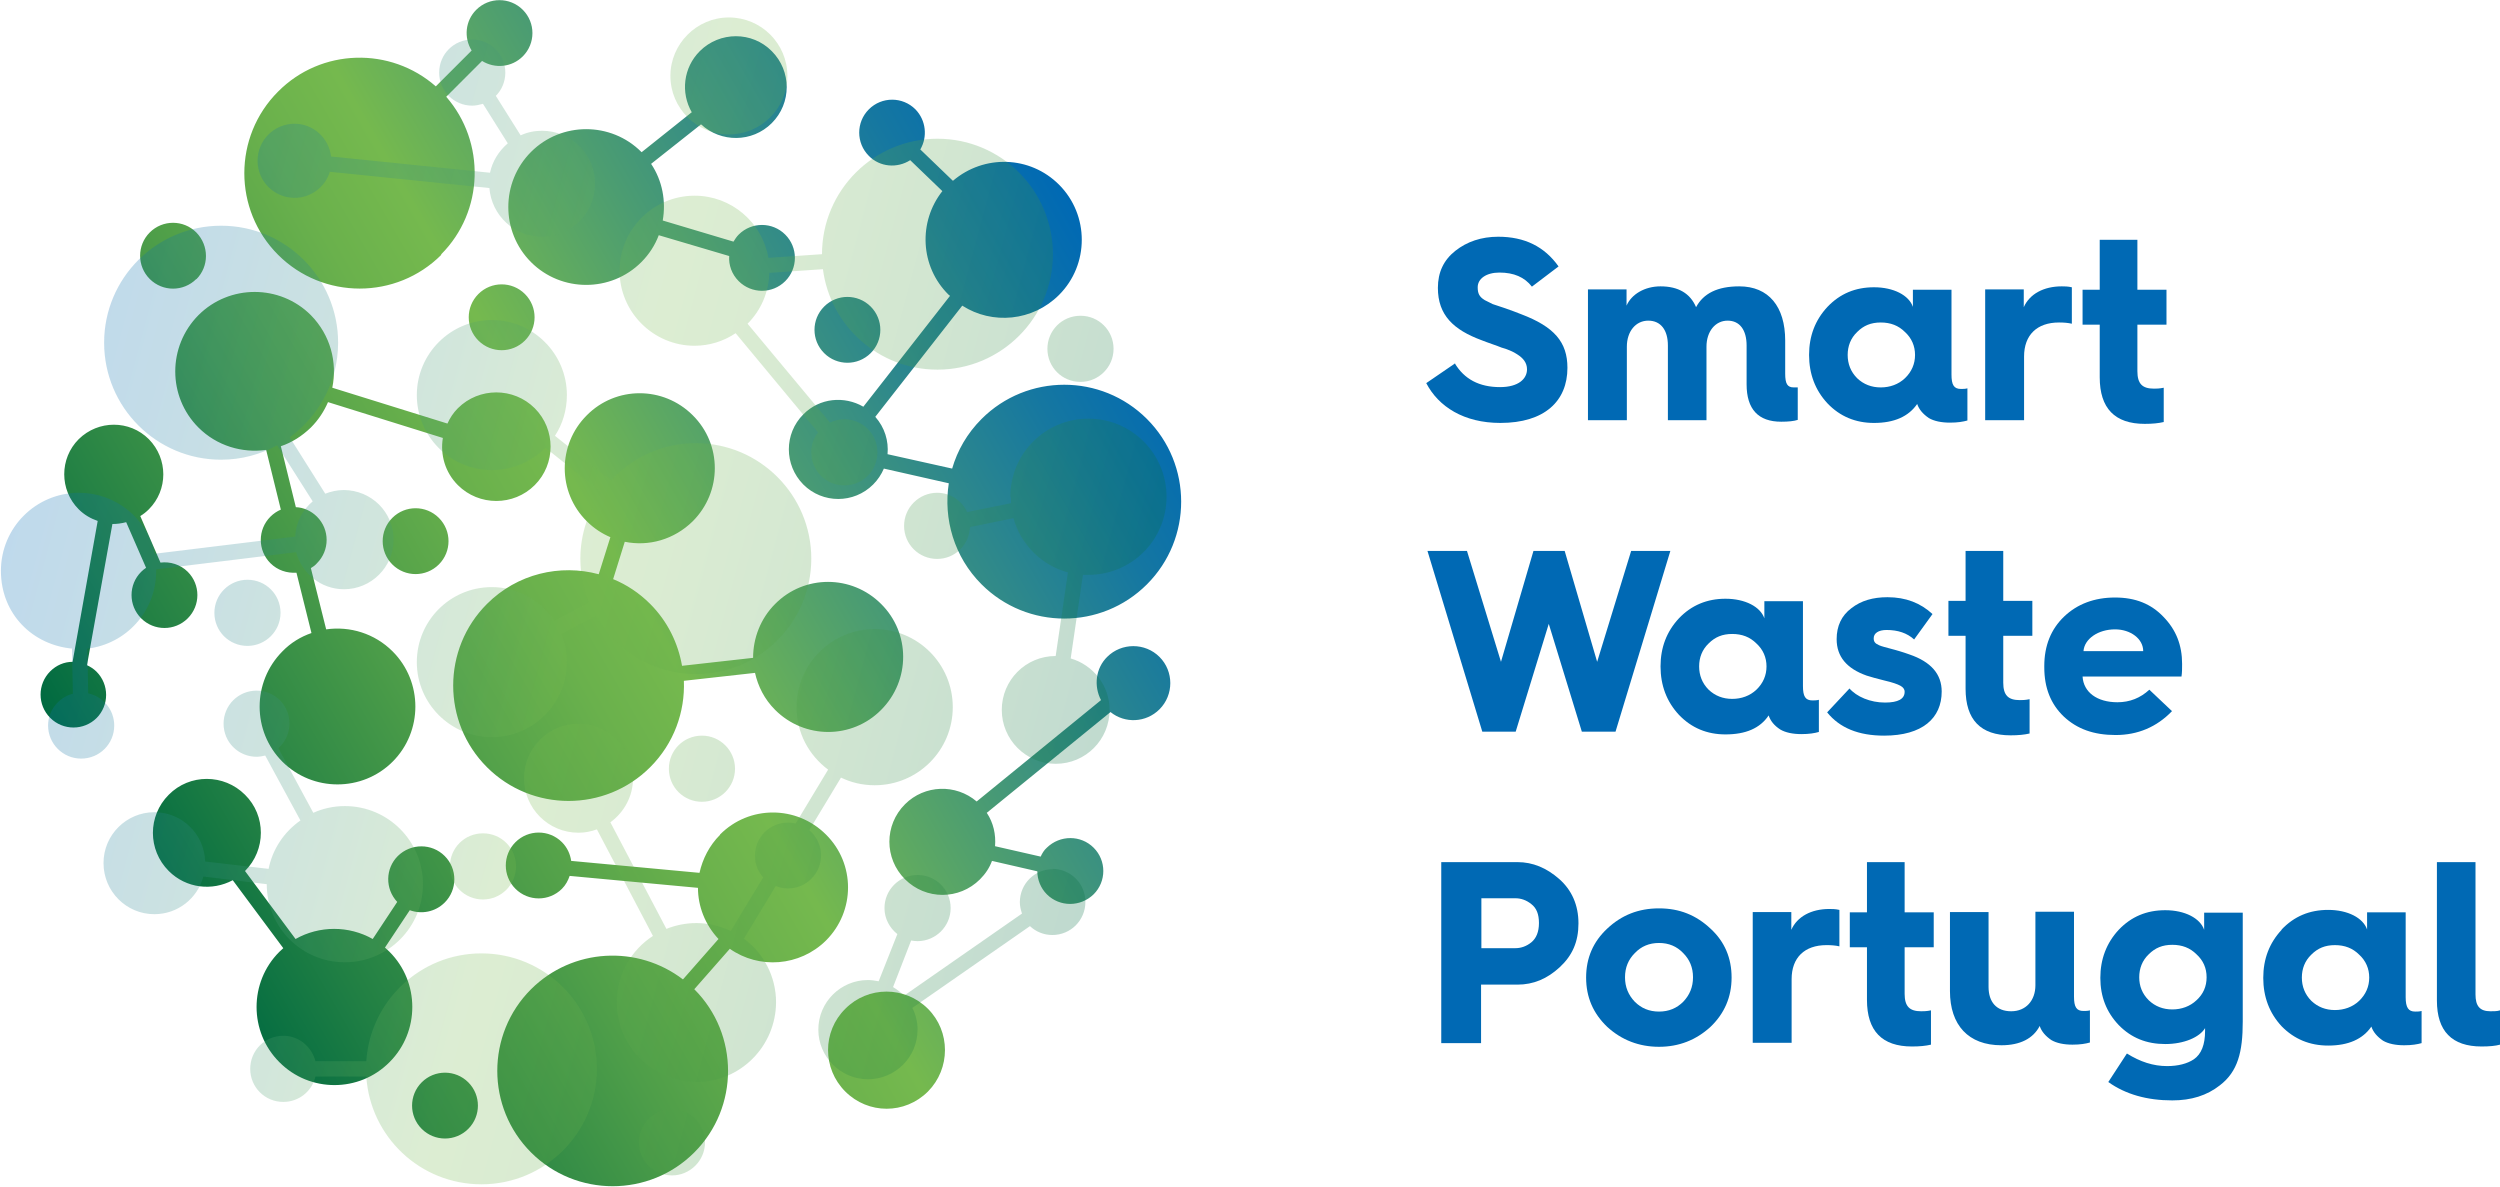 <svg xmlns="http://www.w3.org/2000/svg" xmlns:xlink="http://www.w3.org/1999/xlink" viewBox="0 0 81.63 38.75"><defs><style>      .cls-1 {        fill: url(#linear-gradient);      }      .cls-1, .cls-2, .cls-3 {        stroke-width: 0px;      }      .cls-2 {        fill: url(#linear-gradient-2);        mix-blend-mode: multiply;        opacity: .25;      }      .cls-4 {        isolation: isolate;      }      .cls-3 {        fill: #0069b4;      }    </style><linearGradient id="linear-gradient" x1="4.3" y1="28.15" x2="36.66" y2="9.47" gradientUnits="userSpaceOnUse"><stop offset="0" stop-color="#006a41"></stop><stop offset=".11" stop-color="#207f44"></stop><stop offset=".29" stop-color="#4e9e49"></stop><stop offset=".42" stop-color="#6ab14c"></stop><stop offset=".5" stop-color="#75b94e"></stop><stop offset=".66" stop-color="#4c9d71"></stop><stop offset=".89" stop-color="#1577a1"></stop><stop offset="1" stop-color="#0069b4"></stop></linearGradient><linearGradient id="linear-gradient-2" x1="3526.9" y1="871.09" x2="3559.09" y2="852.5" gradientTransform="translate(1914.81 3134.06) rotate(-135)" xlink:href="#linear-gradient"></linearGradient></defs><g class="cls-4"><g id="Camada_2" data-name="Camada 2"><g id="Camada_1-2" data-name="Camada 1"><g><g><path class="cls-1" d="M12.81,18.43c.42.42,1.1.42,1.52,0,.42-.42.42-1.1,0-1.52-.42-.42-1.1-.42-1.52,0-.42.42-.42,1.1,0,1.52ZM22.59,3.67c-.37-.64-.28-1.46.26-2,.65-.65,1.71-.65,2.35,0,.65.65.65,1.7,0,2.35-.64.64-1.66.64-2.31.04l-1.63,1.29c.37.55.49,1.22.38,1.85l2.31.69c.05-.08.1-.16.17-.23.42-.42,1.1-.42,1.52,0,.42.42.42,1.1,0,1.52-.42.42-1.1.42-1.52,0-.23-.23-.33-.53-.31-.82l-2.3-.68c-.12.32-.31.62-.57.88-.99.99-2.61.99-3.6,0-.99-.99-.99-2.61,0-3.6.99-.99,2.61-.99,3.6,0,0,0,0,0,.01.01l1.63-1.3ZM24.65,21.96c.1.45.31.87.66,1.22.96.96,2.51.96,3.46,0,.96-.96.96-2.51,0-3.46-.96-.96-2.51-.96-3.46,0-.48.48-.72,1.12-.72,1.76l-2.32.26c-.13-.74-.47-1.45-1.04-2.02-.36-.36-.77-.63-1.21-.81l.38-1.22c.78.16,1.61-.07,2.22-.67.96-.96.96-2.51,0-3.46-.96-.96-2.51-.96-3.46,0-.96.96-.96,2.51,0,3.46.23.23.49.4.77.52l-.38,1.21c-1.26-.34-2.66-.02-3.65.97-1.47,1.47-1.47,3.86,0,5.33,1.47,1.47,3.86,1.47,5.33,0,.78-.78,1.14-1.81,1.1-2.82l2.33-.26ZM23.51,27.26c-.35.35-.57.79-.67,1.24l-4.19-.39c-.03-.22-.13-.44-.3-.61-.42-.42-1.1-.42-1.52,0-.42.42-.42,1.1,0,1.52.42.42,1.1.42,1.52,0,.12-.12.2-.27.25-.42l4.19.39c0,.6.23,1.2.67,1.67l-1.16,1.32c-1.48-1.13-3.6-1.03-4.96.32-1.47,1.47-1.47,3.86,0,5.33,1.47,1.47,3.86,1.47,5.33,0,1.47-1.47,1.47-3.86,0-5.33h0s1.16-1.32,1.16-1.32c.95.67,2.28.58,3.14-.27.96-.96.96-2.51,0-3.46-.96-.96-2.51-.96-3.46,0ZM27.6,32.94c-.75.74-.75,1.95,0,2.7.75.75,1.95.75,2.7,0,.74-.75.74-1.96,0-2.7-.75-.75-1.96-.75-2.7,0ZM13.77,35.34c-.42.42-.42,1.1,0,1.52.42.42,1.1.42,1.52,0,.42-.42.42-1.1,0-1.52-.42-.42-1.1-.42-1.52,0ZM36.16,21.44c-.39.38-.45.96-.21,1.42l-4.06,3.31c-.68-.58-1.7-.55-2.34.09-.68.68-.68,1.77,0,2.45.68.68,1.77.68,2.45,0,.18-.18.31-.38.39-.6l1.48.34c0,.27.11.55.31.75.42.42,1.1.42,1.53,0,.42-.42.42-1.1,0-1.52-.42-.42-1.1-.42-1.53,0-.09.08-.15.18-.2.29l-1.49-.34c.03-.38-.05-.76-.27-1.09l4.04-3.29c.47.38,1.16.35,1.6-.09.47-.47.47-1.24,0-1.71-.47-.47-1.24-.47-1.71,0ZM31.11,5.9l-1.06-1.02c.24-.41.19-.95-.16-1.31-.42-.42-1.1-.42-1.52,0-.42.42-.42,1.1,0,1.52.36.37.93.41,1.35.14l1.05,1.01c-.79,1-.73,2.46.2,3.38.02.01.03.03.05.04l-2.83,3.62c-.62-.36-1.43-.29-1.96.25-.63.63-.63,1.65,0,2.29.63.63,1.65.63,2.28,0,.15-.15.27-.33.35-.52l2.12.48c-.18,1.16.17,2.4,1.07,3.3,1.49,1.49,3.91,1.49,5.4,0,1.49-1.49,1.49-3.91,0-5.4-1.49-1.49-3.91-1.49-5.4,0-.47.47-.79,1.03-.96,1.62l-2.11-.47c.04-.43-.09-.87-.4-1.22l2.84-3.63c.98.63,2.3.51,3.16-.35.99-.99.99-2.61,0-3.6-.95-.95-2.45-.99-3.46-.13ZM26.91,10.01c-.42.42-.42,1.1,0,1.52.42.42,1.1.42,1.52,0,.42-.42.42-1.1,0-1.52-.42-.42-1.1-.42-1.52,0ZM15.62,11.12c.42.42,1.1.42,1.52,0,.42-.42.42-1.1,0-1.52-.42-.42-1.1-.42-1.52,0-.42.42-.42,1.1,0,1.52ZM6.41,9.12c.42-.42.42-1.1,0-1.53-.42-.42-1.1-.42-1.52,0-.42.42-.42,1.1,0,1.52.42.42,1.1.42,1.52,0ZM9.68,18.7l.49,1.97c-.35.12-.68.32-.95.6-.99,1-.99,2.61,0,3.6.99.99,2.61.99,3.6,0,.99-.99.99-2.61,0-3.6-.59-.59-1.4-.83-2.17-.72l-.5-2c.07-.04.14-.09.2-.16.42-.42.42-1.1,0-1.52-.19-.19-.44-.3-.69-.31l-.49-1.99c.36-.12.69-.33.98-.61.25-.25.43-.53.56-.83l3.75,1.17c-.09.54.07,1.12.49,1.54.69.69,1.82.69,2.51,0,.69-.69.69-1.82,0-2.51-.69-.69-1.82-.69-2.51,0-.15.15-.26.32-.34.5l-3.76-1.17c.17-.83-.06-1.72-.7-2.37-1.01-1.01-2.66-1.01-3.67,0-1.01,1.02-1.01,2.66,0,3.67.6.6,1.43.84,2.21.73l.48,1.95c-.12.05-.24.13-.34.23-.42.42-.42,1.1,0,1.52.23.23.54.33.85.31ZM12.71,31.07s-.1-.09-.14-.13l.81-1.22c.38.14.83.06,1.14-.25.42-.42.42-1.1,0-1.52-.42-.42-1.1-.42-1.53,0-.41.41-.42,1.07-.02,1.5l-.8,1.21c-.78-.44-1.74-.44-2.52,0l-1.65-2.22s0,0,0,0c.69-.69.69-1.81,0-2.49-.69-.69-1.81-.69-2.49,0-.69.69-.69,1.8,0,2.49.57.57,1.42.66,2.09.3l1.65,2.22s-.09.08-.13.12c-.99.99-.99,2.61,0,3.6.99,1,2.61,1,3.6,0,.99-.99.99-2.61,0-3.6ZM3.15,23.45c.42-.42.42-1.1,0-1.52-.09-.09-.2-.16-.31-.21l.83-4.61c.15,0,.3-.02.45-.06l.65,1.49c-.06.04-.11.08-.16.13-.42.42-.42,1.1,0,1.52.42.42,1.1.42,1.52,0,.42-.42.42-1.1,0-1.52-.24-.24-.58-.34-.89-.3l-.66-1.52c.1-.06.19-.13.28-.22.63-.63.63-1.65,0-2.29-.63-.63-1.65-.63-2.29,0-.63.63-.63,1.66,0,2.29.18.18.39.3.62.38l-.82,4.6c-.27,0-.53.11-.73.31-.42.42-.42,1.1,0,1.52.42.42,1.1.42,1.52,0ZM14.4,8.31c1.41-1.41,1.46-3.67.17-5.15l1.17-1.17c.42.26.97.21,1.33-.15.42-.42.42-1.1,0-1.52-.42-.42-1.1-.42-1.52,0-.36.36-.41.91-.15,1.33l-1.17,1.17c-1.48-1.3-3.74-1.25-5.15.17-1.47,1.47-1.47,3.86,0,5.33,1.47,1.47,3.86,1.47,5.33,0Z"></path><path class="cls-2" d="M6.64,28.62c-.19.71-.83,1.23-1.6,1.23-.92,0-1.66-.75-1.66-1.67s.75-1.66,1.66-1.66,1.63.72,1.66,1.61l2.07.24c.13-.65.51-1.21,1.04-1.58l-1.15-2.12c-.09.02-.18.04-.28.04-.6,0-1.08-.48-1.08-1.08s.48-1.08,1.08-1.08c.59,0,1.08.48,1.07,1.08,0,.32-.14.6-.36.8l1.14,2.11c.31-.14.66-.22,1.03-.22,1.41,0,2.55,1.14,2.55,2.55s-1.14,2.55-2.55,2.55c-1.41,0-2.55-1.14-2.55-2.55h0s-2.07-.25-2.07-.25ZM18.12,14.23c.25-.38.39-.84.39-1.33,0-1.35-1.1-2.45-2.45-2.45-1.35,0-2.45,1.1-2.45,2.45s1.1,2.45,2.45,2.45c.68,0,1.3-.28,1.75-.73l1.83,1.46c-.43.61-.69,1.36-.69,2.16,0,.51.1.99.28,1.43l-1.13.6c-.44-.66-1.19-1.1-2.04-1.1-1.36,0-2.45,1.1-2.45,2.45s1.1,2.45,2.45,2.45,2.45-1.1,2.45-2.45c0-.32-.06-.63-.18-.92l1.12-.59c.65,1.13,1.87,1.9,3.27,1.9,2.08,0,3.77-1.69,3.77-3.77s-1.69-3.77-3.77-3.77c-1.1,0-2.08.47-2.77,1.22l-1.83-1.46ZM22.67,11.29c.5,0,.96-.15,1.35-.41l2.69,3.24c-.14.18-.22.4-.22.65,0,.6.48,1.08,1.08,1.08s1.08-.48,1.08-1.08-.48-1.08-1.08-1.08c-.17,0-.33.04-.47.11l-2.69-3.23c.43-.43.69-1.01.71-1.66l1.75-.12c.24,1.85,1.82,3.28,3.74,3.28,2.08,0,3.77-1.69,3.77-3.77s-1.69-3.77-3.77-3.77c-2.08,0-3.77,1.69-3.77,3.77h0s-1.75.12-1.75.12c-.2-1.15-1.2-2.03-2.41-2.03-1.35,0-2.45,1.1-2.45,2.45s1.1,2.45,2.45,2.45ZM23.8,4.39c1.05,0,1.91-.85,1.91-1.91s-.86-1.91-1.91-1.91c-1.05,0-1.91.86-1.91,1.91s.86,1.91,1.91,1.91ZM35.28,12.47c.59,0,1.08-.48,1.08-1.08s-.48-1.08-1.08-1.08-1.08.48-1.08,1.08.48,1.08,1.08,1.08ZM9.62,6.46c.54,0,1-.36,1.15-.85l5.21.53c.07.89.81,1.59,1.72,1.59.95,0,1.73-.77,1.73-1.73s-.78-1.73-1.73-1.73c-.25,0-.49.05-.7.15l-.81-1.29c.19-.19.31-.46.31-.76,0-.59-.48-1.08-1.08-1.08-.6,0-1.08.48-1.08,1.08s.48,1.08,1.08,1.08c.12,0,.24-.03.35-.06l.81,1.29c-.29.25-.5.58-.58.96l-5.19-.53c-.07-.6-.58-1.07-1.19-1.07-.67,0-1.21.54-1.21,1.21s.54,1.21,1.21,1.21ZM2.35,21.18l.03,1.47c-.46.12-.81.54-.81,1.04,0,.59.48,1.08,1.08,1.08s1.08-.48,1.08-1.08c0-.52-.37-.95-.85-1.05l-.03-1.46c1.27-.15,2.25-1.22,2.25-2.53,0-.02,0-.04,0-.06l4.57-.56c.18.69.81,1.21,1.56,1.21.89,0,1.62-.72,1.62-1.62s-.72-1.61-1.62-1.62c-.22,0-.43.05-.61.12l-1.16-1.84c.95-.69,1.58-1.82,1.58-3.09,0-2.11-1.71-3.82-3.82-3.82-2.11,0-3.82,1.71-3.82,3.82s1.71,3.82,3.82,3.82c.66,0,1.28-.17,1.83-.47l1.16,1.83c-.33.28-.55.68-.57,1.15l-4.58.56c-.25-1.14-1.27-1.99-2.48-1.99-1.41,0-2.55,1.14-2.55,2.55s1.04,2.43,2.35,2.54ZM8.08,21.09c.59,0,1.08-.48,1.08-1.08s-.48-1.08-1.08-1.08c-.59,0-1.08.48-1.08,1.08s.48,1.08,1.08,1.08ZM16.85,28.29c0-.6-.48-1.08-1.08-1.08-.6,0-1.08.48-1.08,1.08s.48,1.08,1.08,1.08c.59,0,1.08-.48,1.08-1.08ZM21.94,36.22c-.59,0-1.08.48-1.08,1.08s.48,1.08,1.08,1.08c.59,0,1.08-.48,1.08-1.08,0-.6-.48-1.08-1.08-1.08ZM24,25.1c0-.59-.48-1.08-1.08-1.08s-1.08.48-1.08,1.08.48,1.08,1.08,1.08c.59,0,1.08-.48,1.08-1.08ZM26.41,27.13l1.05-1.74c.33.16.7.25,1.1.25,1.41,0,2.55-1.14,2.55-2.55s-1.14-2.55-2.55-2.55c-1.4,0-2.55,1.14-2.55,2.55,0,.84.4,1.57,1.03,2.04l-1.06,1.76c-.08-.02-.16-.03-.25-.03-.6,0-1.08.48-1.08,1.08,0,.27.1.52.27.71l-1.06,1.75c-.34-.16-.72-.26-1.12-.26-.35,0-.68.07-.98.19l-1.83-3.48c.44-.32.74-.84.74-1.44,0-.98-.8-1.78-1.78-1.78-.98,0-1.78.8-1.78,1.78s.79,1.78,1.78,1.78c.21,0,.41-.04.6-.11l1.83,3.48c-.71.46-1.18,1.26-1.18,2.17,0,1.43,1.16,2.59,2.6,2.6,1.43,0,2.59-1.16,2.6-2.6,0-.85-.41-1.61-1.05-2.08l1.04-1.72c.12.05.26.08.4.08.59,0,1.08-.48,1.08-1.08,0-.33-.15-.62-.38-.82ZM33.01,16.24c0,.06,0,.13,0,.19l-1.43.29c-.17-.37-.54-.63-.98-.63-.59,0-1.08.48-1.08,1.08s.48,1.08,1.08,1.08c.58,0,1.05-.46,1.07-1.04l1.42-.29c.24.86.92,1.54,1.78,1.77l-.4,2.73s0,0,0,0c-.98,0-1.76.79-1.76,1.76,0,.97.79,1.76,1.76,1.76.98,0,1.76-.79,1.76-1.76,0-.8-.54-1.47-1.27-1.68l.4-2.73c.06,0,.12,0,.18,0,1.41,0,2.55-1.14,2.55-2.55s-1.14-2.55-2.55-2.55c-1.41,0-2.55,1.14-2.55,2.55ZM34.38,28.38c-.6,0-1.08.48-1.08,1.08,0,.13.03.25.07.37l-3.85,2.68c-.11-.11-.23-.2-.36-.28l.59-1.52c.07.01.14.02.21.02.59,0,1.08-.48,1.08-1.08s-.48-1.08-1.08-1.08c-.59,0-1.08.48-1.08,1.08,0,.35.17.65.42.85l-.61,1.54c-.11-.02-.23-.04-.35-.04-.89,0-1.62.72-1.62,1.62,0,.89.73,1.62,1.62,1.62s1.62-.72,1.62-1.62c0-.26-.06-.49-.17-.71l3.84-2.67c.19.18.45.29.73.29.6,0,1.08-.48,1.08-1.08s-.48-1.08-1.08-1.08ZM15.72,31.13c-2,0-3.63,1.56-3.76,3.52h-1.66c-.12-.47-.54-.83-1.05-.83-.6,0-1.08.48-1.08,1.08s.48,1.08,1.08,1.08c.51,0,.94-.35,1.05-.83h1.66c.13,1.97,1.76,3.52,3.76,3.52,2.08,0,3.77-1.69,3.77-3.77s-1.69-3.77-3.77-3.77Z"></path></g><g><path class="cls-3" d="M47.5,11.86c.31.52.8.78,1.48.78.6,0,.88-.27.88-.58,0-.22-.13-.37-.32-.49-.11-.08-.35-.18-.51-.22-.14-.06-.48-.17-.65-.24-.92-.34-1.43-.82-1.43-1.71,0-.51.19-.91.57-1.21.38-.3.85-.46,1.4-.46.86,0,1.51.32,1.97.97l-.87.66c-.24-.31-.59-.46-1.06-.46-.43,0-.71.2-.71.48,0,.2.05.31.23.42.09.05.19.09.26.13l.42.14c.2.07.36.13.51.19,1.08.41,1.51.91,1.51,1.75,0,1.09-.75,1.8-2.19,1.8-1.19,0-2.02-.53-2.42-1.3l.95-.65Z"></path><path class="cls-3" d="M51.85,13.72v-4.27h1.26v.53c.16-.37.59-.63,1.11-.63.58,0,.97.23,1.16.68.24-.45.7-.68,1.41-.68.96,0,1.5.66,1.5,1.77v1.08c0,.33.07.45.28.45h.13s0,1.06,0,1.06c-.12.04-.3.06-.54.06-.75,0-1.13-.41-1.13-1.22v-1.27c0-.5-.22-.81-.62-.81s-.69.35-.69.85v2.4h-1.26v-2.44c0-.5-.23-.81-.64-.81s-.7.35-.7.85v2.4h-1.26Z"></path><path class="cls-3" d="M59.67,10.02c.41-.43.91-.64,1.52-.64.64,0,1.14.26,1.27.64v-.56h1.26v2.77c0,.34.08.47.31.47.06,0,.14,0,.21-.02v1.05c-.14.04-.32.07-.57.07-.28,0-.52-.05-.69-.15-.19-.13-.32-.28-.38-.46-.28.41-.75.62-1.41.62-.6,0-1.11-.21-1.52-.64-.4-.43-.6-.96-.6-1.58s.2-1.14.6-1.57ZM62.2,12.35c.22-.21.33-.47.33-.76s-.11-.55-.33-.75c-.21-.21-.47-.31-.79-.31s-.56.1-.77.31c-.21.2-.31.46-.31.75s.1.55.31.76c.21.2.47.3.77.3s.58-.1.79-.3Z"></path><path class="cls-3" d="M64.82,13.72v-4.27h1.26v.58c.19-.43.65-.68,1.24-.68.08,0,.2,0,.33.03v1.19c-.13-.03-.27-.04-.42-.04-.72,0-1.14.41-1.14,1.11v2.08h-1.26Z"></path><path class="cls-3" d="M68.56,10.6h-.56v-1.14h.56v-1.63h1.23v1.63h.95v1.14h-.95v1.52c0,.41.16.57.54.57.07,0,.18,0,.32-.03v1.12c-.17.04-.37.06-.62.06-.98,0-1.47-.51-1.47-1.52v-1.71Z"></path><path class="cls-3" d="M48.4,23.89l-1.79-5.9h1.29l1.11,3.62,1.06-3.62h1.02l1.06,3.62,1.11-3.62h1.28l-1.79,5.9h-1.1l-1.08-3.52-1.08,3.52h-1.1Z"></path><path class="cls-3" d="M54.82,20.19c.41-.43.92-.64,1.52-.64.64,0,1.14.26,1.27.64v-.56h1.26v2.77c0,.34.08.47.31.47.06,0,.14,0,.21-.02v1.05c-.14.04-.32.07-.57.07-.28,0-.52-.05-.69-.15-.2-.13-.32-.28-.38-.46-.28.42-.75.62-1.41.62-.6,0-1.11-.21-1.52-.64-.4-.43-.6-.96-.6-1.58s.2-1.14.6-1.57ZM57.35,22.52c.22-.21.33-.47.33-.76s-.11-.55-.33-.75c-.21-.21-.47-.31-.79-.31s-.56.1-.77.31c-.21.2-.31.46-.31.75s.1.55.31.76c.21.2.47.3.77.3s.58-.1.79-.3Z"></path><path class="cls-3" d="M60.38,22.47c.24.28.69.47,1.17.47.43,0,.64-.12.64-.35,0-.09-.05-.15-.14-.2-.09-.05-.26-.11-.52-.17-.25-.06-.45-.12-.58-.16-.65-.23-.98-.62-.98-1.19,0-.43.16-.77.48-1.01.32-.25.71-.36,1.18-.36.6,0,1.08.19,1.47.55l-.6.83c-.23-.21-.53-.31-.9-.31-.27,0-.42.11-.42.27,0,.11.04.17.18.23.16.07.52.13.99.3.7.24,1.05.64,1.05,1.21,0,.87-.63,1.44-1.88,1.44-.83,0-1.45-.25-1.86-.76l.73-.78Z"></path><path class="cls-3" d="M64.18,20.76h-.56v-1.14h.56v-1.63h1.23v1.63h.95v1.14h-.95v1.53c0,.41.16.57.54.57.07,0,.18,0,.32-.03v1.12c-.17.04-.37.06-.62.06-.98,0-1.47-.51-1.47-1.52v-1.71Z"></path><path class="cls-3" d="M66.75,21.75c0-.67.22-1.21.65-1.62.43-.41.99-.62,1.66-.62s1.18.21,1.58.63c.41.42.61.92.61,1.54,0,.14,0,.28-.02.41h-3.23c.03.51.47.84,1.14.84.4,0,.75-.14,1.04-.41l.74.7c-.5.52-1.12.78-1.84.78s-1.26-.2-1.69-.6c-.43-.41-.64-.94-.64-1.61v-.03ZM69.98,21.26c0-.4-.41-.71-.92-.71-.55,0-1,.31-1.03.71h1.96Z"></path><path class="cls-3" d="M47.06,34.05v-5.9h2.49c.5,0,.95.19,1.36.55.41.36.63.85.63,1.45s-.2,1.05-.61,1.43c-.41.38-.86.57-1.38.57h-1.19v1.91h-1.3ZM48.37,30.96h1.11c.18,0,.36-.06.52-.19.16-.13.25-.34.25-.63s-.08-.49-.25-.62c-.16-.13-.34-.19-.52-.19h-1.11v1.63Z"></path><path class="cls-3" d="M55.85,30.32c.47.43.69.97.69,1.6s-.23,1.17-.69,1.61c-.47.43-1.03.65-1.68.65s-1.22-.22-1.69-.65c-.46-.44-.69-.97-.69-1.61s.23-1.17.69-1.6c.47-.44,1.02-.66,1.69-.66s1.21.22,1.68.66ZM53.38,32.71c.21.21.47.32.79.32s.58-.11.79-.32c.21-.22.32-.48.32-.8s-.11-.58-.32-.79c-.21-.22-.47-.33-.79-.33s-.58.11-.79.33c-.21.21-.32.47-.32.79s.11.58.32.8Z"></path><path class="cls-3" d="M57.23,34.05v-4.27h1.26v.58c.19-.43.65-.68,1.24-.68.09,0,.2,0,.33.03v1.19c-.13-.03-.27-.04-.42-.04-.72,0-1.14.41-1.14,1.11v2.08h-1.26Z"></path><path class="cls-3" d="M60.96,30.93h-.56v-1.14h.56v-1.64h1.23v1.64h.95v1.14h-.95v1.52c0,.41.16.57.54.57.07,0,.18,0,.32-.03v1.12c-.17.04-.37.06-.62.06-.98,0-1.47-.51-1.47-1.52v-1.71Z"></path><path class="cls-3" d="M63.67,29.78h1.26v2.44c0,.5.26.8.74.8s.79-.35.79-.85v-2.4h1.26v2.77c0,.34.08.47.31.47.06,0,.14,0,.21-.02v1.05c-.14.04-.32.07-.57.07-.28,0-.52-.05-.69-.15-.19-.13-.32-.28-.38-.46-.21.41-.64.63-1.25.63-1.08,0-1.68-.66-1.68-1.77v-2.59Z"></path><path class="cls-3" d="M69.45,34.4c.43.27.86.41,1.31.41.36,0,.66-.08.87-.22.25-.17.37-.48.37-.93v-.09c-.18.3-.69.52-1.3.52s-1.11-.2-1.52-.62c-.4-.42-.6-.93-.6-1.54s.2-1.14.6-1.57c.41-.43.91-.64,1.52-.64.64,0,1.14.26,1.27.64v-.56h1.26v3.56c0,.99-.16,1.63-.75,2.08-.42.33-.93.49-1.55.49-.83,0-1.53-.2-2.09-.6l.6-.92ZM70.16,32.66c.21.2.47.3.77.3s.58-.1.79-.3c.22-.2.33-.45.33-.75s-.11-.55-.33-.75c-.21-.21-.47-.31-.79-.31s-.56.1-.77.31c-.21.2-.31.46-.31.75s.1.54.31.75Z"></path><path class="cls-3" d="M74.5,30.35c.41-.43.91-.64,1.52-.64.64,0,1.14.26,1.27.64v-.56h1.26v2.77c0,.34.09.47.31.47.06,0,.14,0,.21-.02v1.05c-.14.04-.32.07-.57.07-.28,0-.52-.05-.69-.15-.19-.13-.32-.28-.38-.46-.28.41-.75.62-1.41.62-.6,0-1.11-.21-1.52-.63-.4-.43-.6-.96-.6-1.58s.2-1.14.6-1.57ZM77.03,32.68c.22-.21.33-.47.33-.76s-.11-.55-.33-.75c-.21-.21-.47-.31-.79-.31s-.56.1-.77.31c-.21.2-.31.46-.31.75s.1.55.31.76c.21.2.47.3.77.3s.58-.1.79-.3Z"></path><path class="cls-3" d="M79.57,28.15h1.26v4.32c0,.38.14.55.49.55.12,0,.22,0,.31-.03v1.12c-.14.04-.35.06-.6.06-.97,0-1.46-.5-1.46-1.5v-4.52Z"></path></g></g></g></g></g></svg>